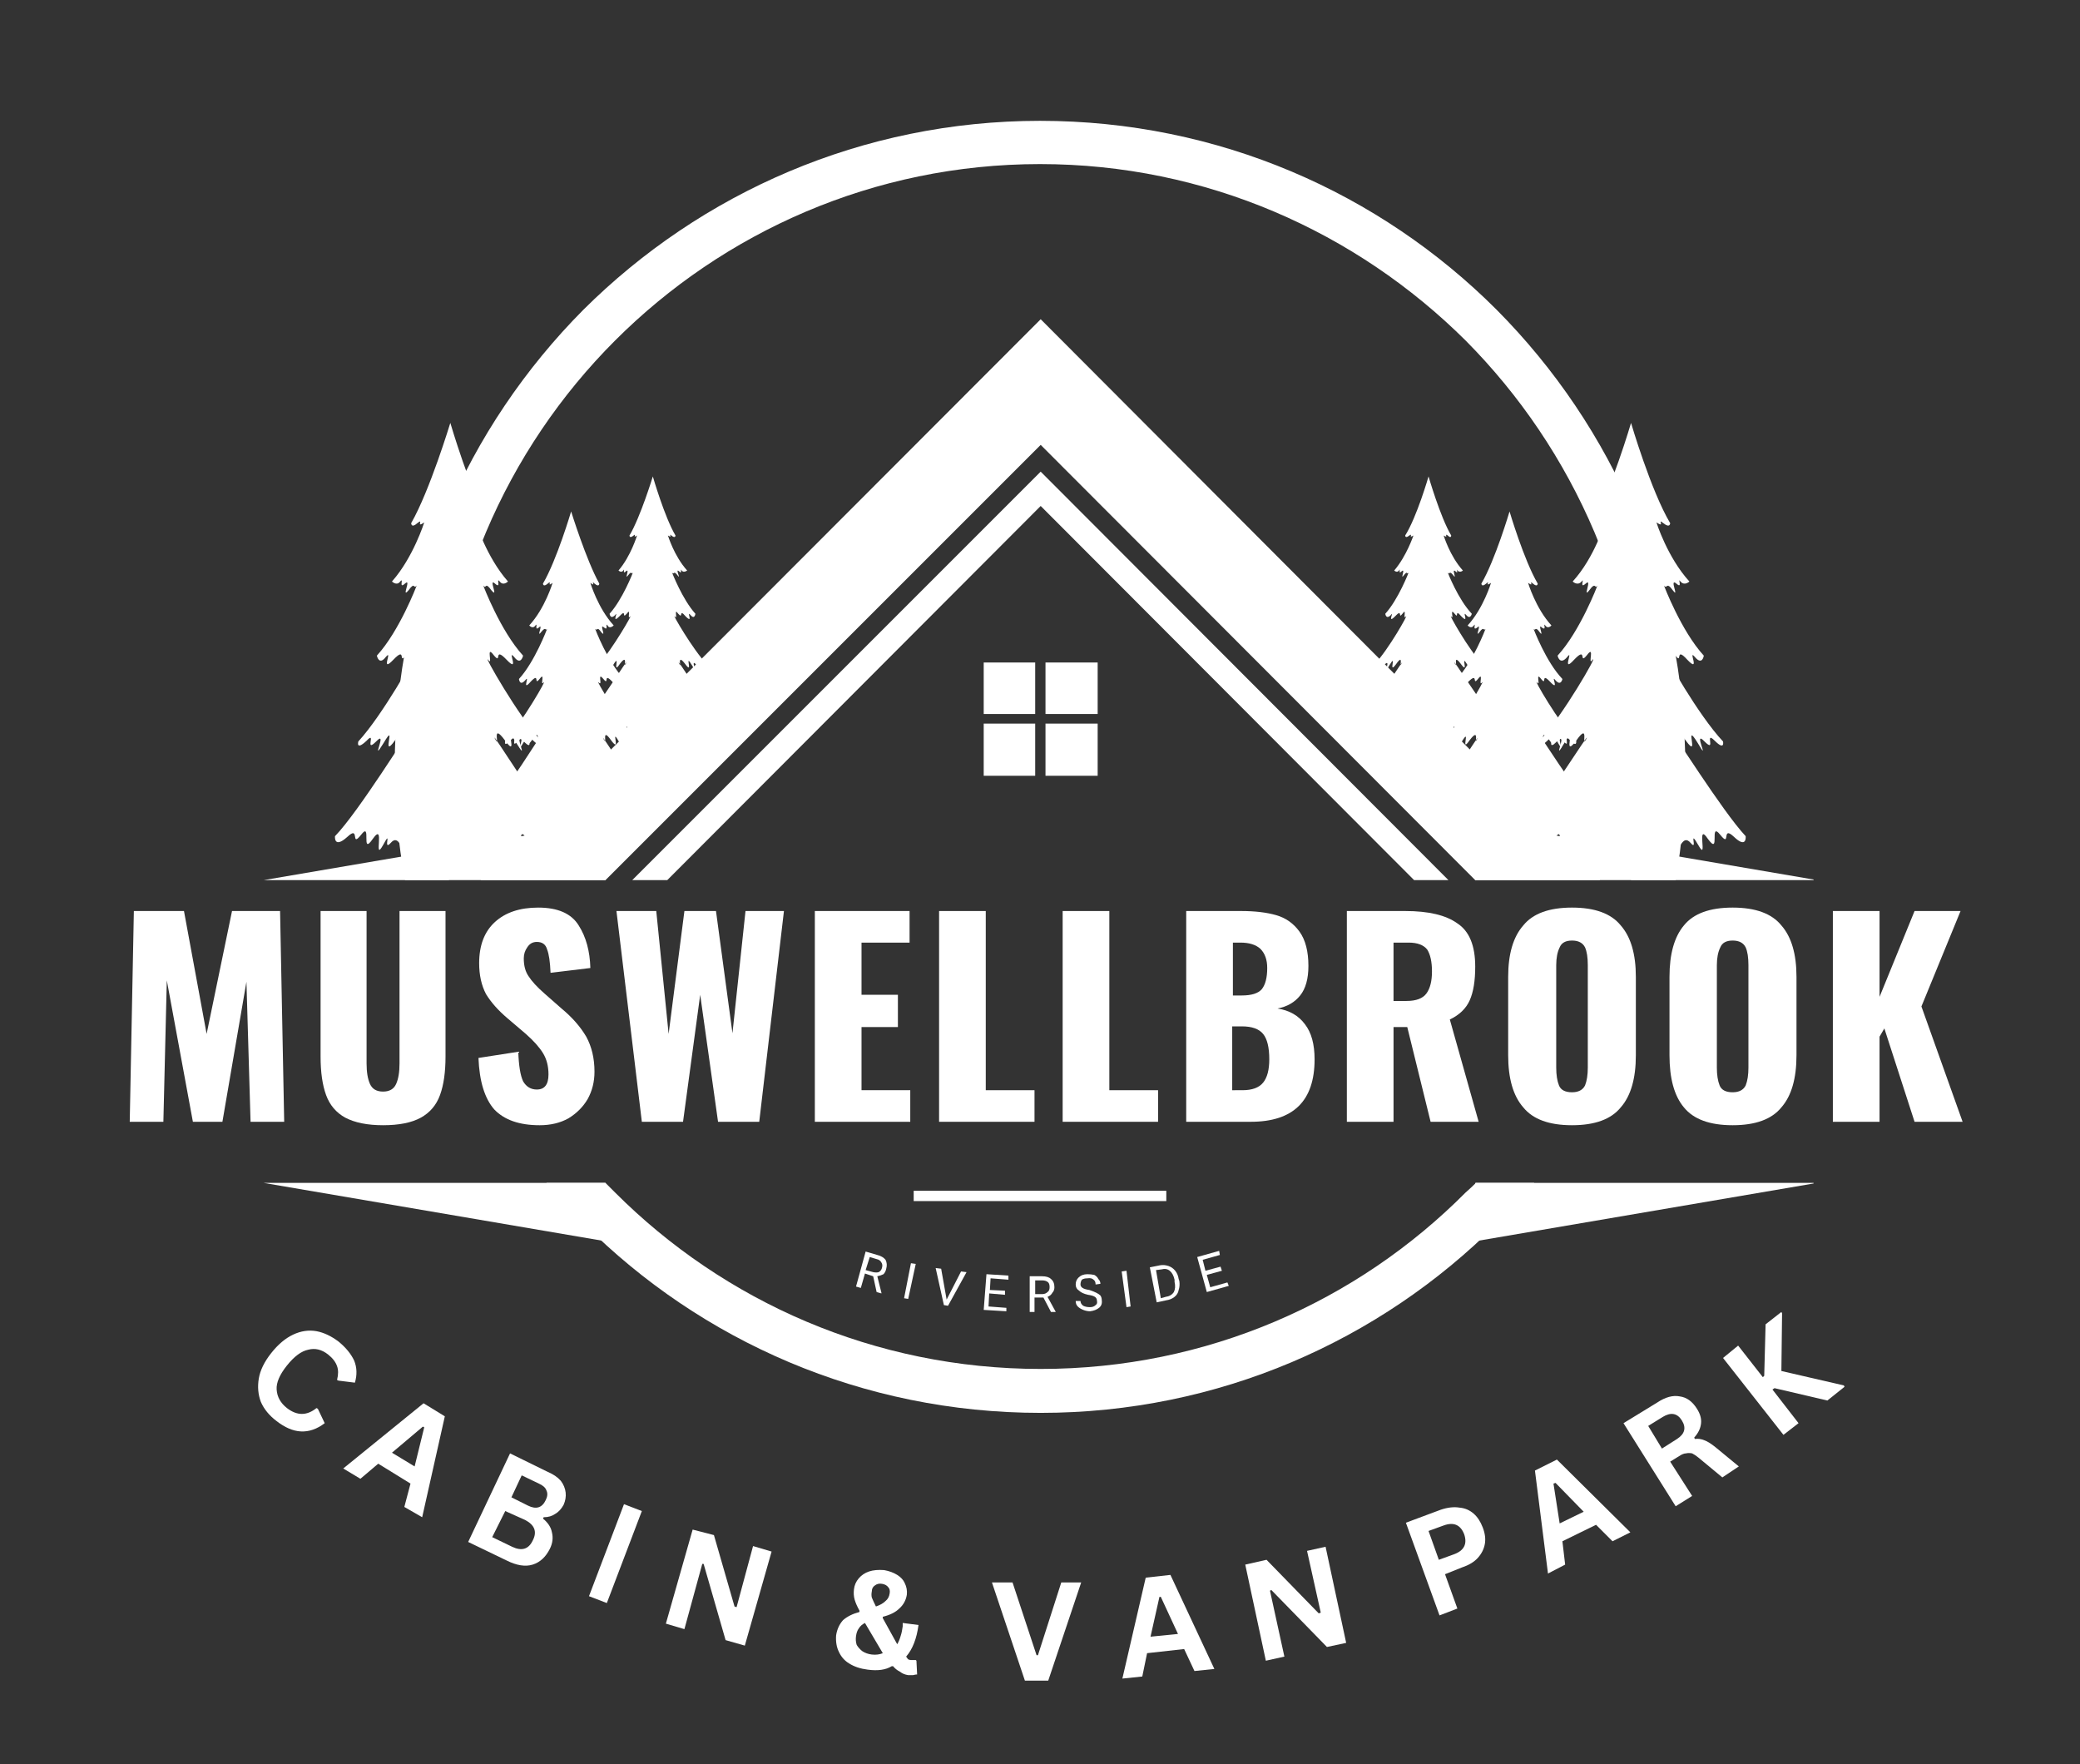 <svg xmlns="http://www.w3.org/2000/svg" viewBox="0 0 303 257" width="303" height="257"><rect x="0" y="0" width="303" height="257" fill="#333333" stroke="none"/><title>Muswellbrook-Riverside-Logo-White-svg</title><defs><clipPath clipPathUnits="userSpaceOnUse" id="cp1"><path d="m57 17.56h189v188.25h-189z"></path></clipPath><clipPath clipPathUnits="userSpaceOnUse" id="cp2"><path d="m214 119h50.19v10h-50.19z"></path></clipPath><clipPath clipPathUnits="userSpaceOnUse" id="cp3"><path d="m38.44 119h50.56v10h-50.56z"></path></clipPath><clipPath clipPathUnits="userSpaceOnUse" id="cp4"><path d="m214 172h50.19v9h-50.19z"></path></clipPath><clipPath clipPathUnits="userSpaceOnUse" id="cp5"><path d="m38.44 172h50.56v9h-50.56z"></path></clipPath></defs><style>		.s0 { fill: #ffffff } 		.s1 { fill: none;stroke: #ffffff;stroke-width: 1.5 } 	</style><g id="Clip-Path" clip-path="url(#cp1)"><g id="Layer"><path id="Layer" class="s0" d="m223.5 172.3q-2.6 3.1-5.5 6c-17 17-40.5 27.5-66.4 27.5-26 0-49.5-10.5-66.5-27.5q-2.9-2.9-5.5-6h8.6q0.7 0.7 1.4 1.4c15.9 15.9 37.8 25.7 62 25.7 24.2 0 46.1-9.8 61.9-25.7q0.8-0.7 1.5-1.4zm-72-154.7c26 0 49.5 10.5 66.5 27.5 17 17.1 27.5 40.6 27.5 66.6q0 8.5-1.4 16.5h-6.5c1-5.3 1.6-10.9 1.6-16.5 0-24.2-9.9-46.2-25.7-62.1-15.9-15.8-37.8-25.7-62-25.7-24.2 0-46.1 9.9-61.9 25.7-15.9 15.9-25.7 37.9-25.7 62.1 0 5.6 0.5 11.2 1.5 16.5h-6.4q-1.5-8-1.5-16.5c0-26 10.5-49.5 27.5-66.6 17.1-17 40.6-27.5 66.5-27.5z"></path></g></g><path id="Layer" fill-rule="evenodd" class="s0" d="m151.6 46.5l81.5 81.7h-18.2l-63.3-63.4-63.4 63.4h-18.2z"></path><path id="Layer" fill-rule="evenodd" class="s0" d="m151.6 68.7l59.4 59.5h-5l-54.4-54.5-54.4 54.5h-5.1z"></path><g id="Clip-Path" clip-path="url(#cp2)"><g id="Layer"><path id="Layer" fill-rule="evenodd" class="s0" d="m264.7 128.2h-49.8v-8.5z"></path></g></g><path id="Layer" fill-rule="evenodd" class="s0" d="m143.3 96.5h7.5v7.5h-7.5z"></path><path id="Layer" fill-rule="evenodd" class="s0" d="m152.3 96.5h7.6v7.5h-7.6z"></path><path id="Layer" fill-rule="evenodd" class="s0" d="m143.3 105.4h7.5v7.6h-7.5z"></path><path id="Layer" fill-rule="evenodd" class="s0" d="m152.3 105.4h7.6v7.6h-7.6z"></path><g id="Clip-Path" clip-path="url(#cp3)"><g id="Layer"><path id="Layer" fill-rule="evenodd" class="s0" d="m38.4 128.2h49.8v-8.5z"></path></g></g><path id="Layer" fill-rule="evenodd" class="s0" d="m65.6 61.6c0 0 2.9 9.9 5.6 14.6 0 0 0 0.8-0.9 0-1-0.8 0.3 0.8-1-0.1 0 0 1.6 5.1 4.7 8.6 0 0-0.7 0.7-1.2 0-0.6-0.7 0.3 1.2-0.7 0.3-1-0.9 0.6 2.3-0.5 1-1-1.4-0.7-0.1-1.2-0.7 0 0 2.5 6.6 5.8 10.2 0 0-0.3 1.5-1.3 0.2-1.1-1.3 0.9 2.5-1.1 0.4-2-2.1-0.6 0.9-1.9-0.7-1.2-1.6 0 1.8-0.8 0.7-0.8-1 4.3 8.1 7.8 11.9 0 0 0.4 1.4-1.2-0.1-1.5-1.6 0.4 1.9-1.4 0.1-1.8-1.9 1 3.6-1.1 0.2-2-3.4 0.5 2.6-1.6-0.3-2.2-3-0.6 1.4-1.5-0.3-0.9-1.8 6.7 10.6 10.2 14.2 0 0 0.2 1.9-1.7 0.1-2-1.8-0.5 1.7-2.1-0.3-1.6-2.1 0.1 3.2-1.7 0.6-1.9-2.7 0 3.6-1.4 0.9-1.5-2.6 0 1-1.2-0.3-1.2-1.4-1.5 1.2-2.1 0.5-0.7-0.7 0.2 2.6-0.9 1.2-1.2-1.4-1 0.4-1.5-0.3-0.6-0.7-2.2 0.6-2.2 0.6h-3.9c0 0-1.6-1.3-2.2-0.6-0.5 0.7-0.3-1.1-1.5 0.3-1.1 1.4-0.2-1.9-0.9-1.2-0.6 0.7-0.9-1.9-2.1-0.5-1.2 1.3 0.3-2.3-1.1 0.3-1.5 2.7 0.4-3.6-1.5-0.9-1.8 2.6-0.1-2.7-1.7-0.6-1.6 2-0.1-1.5-2 0.3-2 1.8-1.8-0.1-1.8-0.1 3.5-3.6 11.1-16 10.2-14.2-0.9 1.7 0.7-2.7-1.5 0.3-2.1 2.9 0.4-3.1-1.6 0.3-2.1 3.4 0.7-2.1-1.1-0.2-1.8 1.8 0.1-1.7-1.4-0.1-1.6 1.5-1.2 0.1-1.2 0.1 3.5-3.8 8.6-12.9 7.8-11.9-0.8 1.1 0.4-2.3-0.8-0.7-1.3 1.6 0.1-1.4-1.9 0.7-2 2.1 0-1.7-1.1-0.4-1 1.3-1.3-0.2-1.3-0.2 3.3-3.6 5.8-10.2 5.8-10.2-0.5 0.6-0.2-0.7-1.2 0.7-1.1 1.3 0.5-1.9-0.5-1-1 0.9-0.1-1-0.7-0.3-0.5 0.7-1.2 0-1.2 0 3.1-3.5 4.7-8.6 4.7-8.6-1.3 0.9 0-0.7-1 0.1-0.9 0.8-0.9 0-0.9 0 2.7-4.7 5.7-14.6 5.7-14.6z"></path><path id="Layer" fill-rule="evenodd" class="s0" d="m83.2 74.5c0 0 2.2 7.1 4.1 10.5 0 0 0 0.6-0.7 0-0.6-0.6 0.3 0.6-0.6-0.1 0 0 1.1 3.7 3.4 6.2 0 0-0.6 0.6-0.9 0-0.4-0.5 0.2 0.9-0.5 0.3-0.8-0.7 0.4 1.6-0.4 0.7-0.7-1-0.5-0.1-0.9-0.5 0 0 1.8 4.8 4.2 7.3 0 0-0.2 1.1-0.9 0.2-0.8-1 0.6 1.8-0.8 0.2-1.4-1.5-0.4 0.7-1.3-0.4-1-1.2 0 1.2-0.7 0.5-0.6-0.7 3.2 5.8 5.7 8.5 0 0 0.3 1.1-0.9-0.1-1.1-1.1 0.3 1.5-1 0.1-1.3-1.3 0.7 2.7-0.8 0.2-1.4-2.5 0.4 1.9-1.2-0.3-1.5-2.1-0.4 1.1-1.1-0.2-0.6-1.2 4.9 7.7 7.4 10.3 0 0 0.1 1.3-1.2 0-1.4-1.2-0.3 1.3-1.5-0.2-1.2-1.4 0.1 2.4-1.3 0.5-1.3-1.9 0.1 2.6-1 0.7-1.1-1.9 0.1 0.7-0.8-0.3-0.9-1-1.1 0.9-1.6 0.4-0.4-0.5 0.2 1.9-0.6 0.8-0.8-1-0.7 0.3-1.1-0.2-0.4-0.5-1.6 0.5-1.6 0.5h-2.7c0 0-1.2-1-1.6-0.5-0.4 0.5-0.3-0.8-1.1 0.2-0.8 1.1-0.2-1.3-0.7-0.8-0.4 0.5-0.6-1.4-1.5-0.4-0.9 1 0.2-1.6-0.8 0.3-1.1 1.9 0.3-2.6-1.1-0.7-1.3 1.9 0-1.9-1.2-0.5-1.2 1.5-0.1-1-1.5 0.2-1.4 1.3-1.2 0-1.2 0 2.5-2.6 8-11.5 7.3-10.3-0.6 1.3 0.5-1.9-1 0.2-1.6 2.2 0.2-2.2-1.2 0.3-1.5 2.5 0.5-1.5-0.8-0.2-1.3 1.4 0.1-1.2-1.1-0.1-1.1 1.2-0.8 0.1-0.8 0.1 2.5-2.7 6.2-9.2 5.6-8.5-0.6 0.7 0.3-1.7-0.6-0.5-0.9 1.1 0.1-1.1-1.3 0.4-1.4 1.6 0-1.2-0.8-0.2-0.8 0.9-0.9-0.2-0.9-0.2 2.3-2.5 4.1-7.3 4.1-7.3-0.3 0.4-0.1-0.5-0.9 0.5-0.7 0.9 0.4-1.4-0.3-0.7-0.7 0.6-0.1-0.8-0.5-0.3-0.4 0.6-0.9 0-0.9 0 2.3-2.5 3.4-6.2 3.4-6.2-0.9 0.7 0-0.5-0.7 0.1-0.7 0.6-0.7 0-0.7 0 2-3.4 4.1-10.5 4.1-10.5z"></path><path id="Layer" fill-rule="evenodd" class="s0" d="m95.1 69.4c0 0 1.7 5.9 3.3 8.6 0 0 0 0.5-0.6 0-0.5-0.4 0.3 0.5-0.5 0 0 0 0.9 3 2.8 5.1 0 0-0.5 0.4-0.8 0-0.3-0.5 0.2 0.7-0.4 0.1-0.6-0.5 0.4 1.4-0.2 0.6-0.6-0.8-0.5 0-0.8-0.4 0 0 1.5 3.9 3.4 6 0 0-0.1 0.9-0.7 0.2-0.7-0.8 0.5 1.4-0.7 0.2-1.1-1.3-0.3 0.5-1.1-0.4-0.7-1 0 1-0.5 0.4-0.5-0.6 2.6 4.8 4.7 7 0 0 0.2 0.9-0.7-0.1-1-0.9 0.2 1.2-0.9 0.1-1-1.1 0.6 2.2-0.6 0.1-1.2-2 0.3 1.6-1-0.2-1.3-1.7-0.4 0.9-0.9-0.1-0.5-1.1 4 6.2 6 8.4 0 0 0.1 1.1-1 0-1.1-1.1-0.2 1-1.2-0.2-0.9-1.2 0.1 1.9-1 0.4-1.1-1.6 0 2.1-0.9 0.5-0.8-1.5 0.1 0.6-0.6-0.2-0.7-0.8-0.9 0.7-1.3 0.4-0.4-0.4 0.1 1.5-0.5 0.7-0.7-0.9-0.6 0.2-0.9-0.2-0.3-0.4-1.3 0.3-1.3 0.3h-2.3c0 0-1-0.7-1.3-0.3-0.3 0.4-0.2-0.7-0.9 0.2-0.6 0.8-0.1-1.1-0.5-0.7-0.4 0.3-0.6-1.2-1.3-0.4-0.7 0.8 0.3-1.3-0.6 0.2-0.9 1.6 0.2-2.1-0.9-0.5-1.1 1.5 0-1.6-1-0.4-0.9 1.2-0.1-0.9-1.2 0.2-1.1 1.1-1 0-1 0 2-2.2 6.5-9.5 6-8.4-0.5 1 0.4-1.6-0.9 0.1-1.2 1.8 0.2-1.8-1 0.2-1.2 2.1 0.5-1.2-0.6-0.1-1 1.1 0.1-1-0.8-0.1-1 1-0.7 0.1-0.7 0.1 2-2.2 5.1-7.6 4.6-7-0.5 0.6 0.2-1.4-0.5-0.4-0.8 0.9 0.1-0.9-1.1 0.4-1.2 1.2 0-1-0.6-0.2-0.7 0.7-0.8-0.2-0.8-0.2 1.9-2.1 3.4-6 3.4-6-0.3 0.4-0.1-0.4-0.7 0.4-0.6 0.8 0.3-1.1-0.3-0.6-0.6 0.6-0.1-0.6-0.4-0.1-0.3 0.4-0.7 0-0.7 0 1.8-2.1 2.7-5.1 2.7-5.1-0.7 0.5 0-0.4-0.5 0-0.6 0.5-0.6 0-0.6 0 1.6-2.7 3.4-8.6 3.4-8.6z"></path><path id="Layer" fill-rule="evenodd" class="s0" d="m237.6 61.6c0 0-2.9 9.9-5.7 14.6 0 0 0 0.8 1 0 0.9-0.8-0.4 0.8 0.9-0.1 0 0-1.5 5.1-4.7 8.6 0 0 0.7 0.7 1.3 0 0.5-0.7-0.4 1.2 0.6 0.3 1-0.9-0.5 2.3 0.5 1 1-1.4 0.8-0.1 1.2-0.7 0 0-2.5 6.6-5.8 10.2 0 0 0.3 1.5 1.4 0.2 1-1.3-0.9 2.5 1 0.4 2-2.1 0.6 0.9 1.9-0.7 1.2-1.6 0 1.8 0.8 0.7 0.9-1-4.3 8.1-7.8 11.9 0 0-0.4 1.4 1.2-0.1 1.5-1.6-0.4 1.9 1.4 0.1 1.8-1.9-0.9 3.6 1.1 0.2 2-3.4-0.5 2.6 1.7-0.3 2.1-3 0.6 1.4 1.5-0.3 0.9-1.8-6.8 10.6-10.2 14.2 0 0-0.2 1.9 1.7 0.1 1.9-1.8 0.4 1.7 2-0.3 1.6-2.1-0.1 3.2 1.8 0.6 1.8-2.7-0.1 3.6 1.4 0.9 1.5-2.6-0.1 1 1.1-0.3 1.2-1.4 1.5 1.2 2.2 0.5 0.6-0.7-0.3 2.6 0.9 1.2 1.1-1.4 0.9 0.4 1.5-0.3 0.5-0.7 2.2 0.6 2.2 0.6h3.8c0 0 1.7-1.3 2.2-0.6 0.5 0.7 0.4-1.1 1.5 0.3 1.1 1.4 0.2-1.9 0.9-1.2 0.7 0.7 1-1.9 2.2-0.5 1.1 1.3-0.4-2.3 1.1 0.3 1.5 2.7-0.4-3.6 1.4-0.9 1.9 2.6 0.1-2.7 1.8-0.6 1.6 2 0.1-1.5 2 0.3 1.9 1.8 1.7-0.1 1.7-0.1-3.4-3.6-11.1-16-10.2-14.2 0.9 1.7-0.7-2.7 1.5 0.3 2.1 2.9-0.4-3.1 1.7 0.3 2 3.4-0.8-2.1 1-0.2 1.8 1.8-0.1-1.7 1.5-0.1 1.5 1.5 1.2 0.1 1.2 0.1-3.6-3.8-8.7-12.9-7.9-11.9 0.9 1.1-0.4-2.3 0.9-0.7 1.2 1.6-0.1-1.4 1.8 0.7 2 2.1 0-1.7 1.1-0.4 1.1 1.3 1.3-0.2 1.3-0.2-3.3-3.6-5.8-10.2-5.8-10.2 0.5 0.6 0.3-0.7 1.3 0.7 1 1.3-0.6-1.9 0.5-1 1 0.9 0.1-1 0.6-0.3 0.6 0.7 1.3 0 1.3 0-3.2-3.5-4.8-8.6-4.8-8.6 1.4 0.9 0-0.7 1 0.1 1 0.8 1 0 1 0-2.8-4.7-5.7-14.6-5.7-14.6z"></path><path id="Layer" fill-rule="evenodd" class="s0" d="m219.9 74.5c0 0-2.1 7.1-4.1 10.5 0 0 0 0.6 0.7 0 0.7-0.6-0.3 0.6 0.7-0.1 0 0-1.1 3.7-3.4 6.2 0 0 0.5 0.6 0.9 0 0.4-0.5-0.3 0.9 0.5 0.3 0.7-0.7-0.4 1.6 0.3 0.7 0.7-1 0.6-0.1 0.9-0.5 0 0-1.8 4.8-4.2 7.3 0 0 0.2 1.1 1 0.2 0.7-1-0.7 1.8 0.7 0.2 1.5-1.5 0.5 0.7 1.4-0.4 0.9-1.2 0 1.2 0.6 0.5 0.6-0.7-3.1 5.8-5.7 8.5 0 0-0.2 1.1 0.9-0.1 1.1-1.1-0.3 1.5 1 0.1 1.3-1.3-0.7 2.7 0.8 0.2 1.5-2.5-0.3 1.9 1.2-0.3 1.6-2.1 0.5 1.1 1.1-0.2 0.6-1.2-4.9 7.7-7.4 10.3 0 0-0.1 1.3 1.3 0 1.4-1.2 0.3 1.3 1.4-0.2 1.2-1.4 0 2.4 1.3 0.5 1.3-1.9-0.1 2.6 1 0.7 1.1-1.9 0 0.7 0.8-0.3 0.9-1 1.1 0.9 1.6 0.4 0.5-0.5-0.2 1.9 0.6 0.8 0.9-1 0.7 0.3 1.1-0.2 0.4-0.5 1.6 0.5 1.6 0.5h2.8c0 0 1.2-1 1.6-0.5 0.4 0.5 0.2-0.8 1 0.2 0.9 1.1 0.2-1.3 0.7-0.8 0.5 0.5 0.7-1.4 1.5-0.4 0.9 1-0.2-1.6 0.9 0.3 1 1.9-0.3-2.6 1-0.7 1.3 1.9 0.1-1.9 1.2-0.5 1.2 1.5 0.1-1 1.5 0.2 1.4 1.3 1.3 0 1.3 0-2.5-2.6-8.1-11.5-7.4-10.3 0.6 1.3-0.5-1.9 1.1 0.2 1.5 2.2-0.3-2.2 1.2 0.3 1.4 2.5-0.5-1.5 0.8-0.2 1.2 1.4-0.1-1.2 1-0.1 1.1 1.2 0.9 0.1 0.9 0.1-2.6-2.7-6.3-9.2-5.7-8.5 0.6 0.7-0.3-1.7 0.6-0.5 0.9 1.1-0.1-1.1 1.3 0.4 1.5 1.6 0-1.2 0.8-0.2 0.8 0.9 1-0.2 1-0.2-2.4-2.5-4.2-7.3-4.2-7.3 0.3 0.4 0.2-0.5 0.9 0.5 0.7 0.9-0.4-1.4 0.3-0.7 0.8 0.6 0.1-0.8 0.5-0.3 0.4 0.6 0.9 0 0.9 0-2.3-2.5-3.4-6.2-3.4-6.2 1 0.7 0-0.5 0.7 0.1 0.7 0.6 0.7 0 0.7 0-2-3.4-4.1-10.5-4.1-10.5z"></path><path id="Layer" fill-rule="evenodd" class="s0" d="m208.1 69.4c0 0-1.7 5.9-3.4 8.6 0 0 0 0.5 0.6 0 0.6-0.4-0.2 0.5 0.6 0 0 0-1 3-2.8 5.1 0 0 0.4 0.4 0.7 0 0.3-0.5-0.2 0.7 0.4 0.1 0.6-0.5-0.3 1.4 0.3 0.6 0.6-0.8 0.4 0 0.7-0.4 0 0-1.5 3.9-3.4 6 0 0 0.1 0.9 0.8 0.2 0.6-0.8-0.6 1.4 0.6 0.2 1.2-1.3 0.4 0.5 1.1-0.4 0.7-1 0 1 0.5 0.4 0.5-0.6-2.5 4.8-4.6 7 0 0-0.2 0.9 0.7-0.1 0.9-0.9-0.2 1.2 0.8 0.1 1.1-1.1-0.5 2.2 0.7 0.1 1.2-2-0.3 1.6 1-0.2 1.2-1.7 0.3 0.9 0.8-0.1 0.6-1.1-4 6.2-6 8.4 0 0-0.1 1.1 1 0 1.2-1.1 0.3 1 1.2-0.2 1-1.2 0 1.9 1 0.4 1.1-1.6 0 2.1 0.9 0.5 0.9-1.5 0 0.6 0.7-0.2 0.7-0.8 0.8 0.7 1.2 0.4 0.4-0.4-0.1 1.5 0.6 0.7 0.6-0.9 0.5 0.2 0.8-0.2 0.4-0.4 1.3 0.3 1.3 0.3h2.3c0 0 1-0.7 1.3-0.3 0.3 0.4 0.2-0.7 0.9 0.2 0.7 0.8 0.1-1.1 0.5-0.7 0.4 0.3 0.6-1.2 1.3-0.4 0.7 0.8-0.2-1.3 0.7 0.2 0.8 1.6-0.3-2.1 0.8-0.5 1.1 1.5 0.1-1.6 1-0.4 1 1.2 0.1-0.9 1.2 0.2 1.2 1.1 1.1 0 1.1 0-2.1-2.2-6.6-9.5-6.1-8.4 0.6 1-0.4-1.6 0.9 0.1 1.3 1.8-0.2-1.8 1 0.2 1.2 2.1-0.4-1.2 0.6-0.1 1.1 1.1 0-1 0.9-0.1 0.9 1 0.7 0.1 0.7 0.1-2.1-2.2-5.1-7.6-4.6-7 0.5 0.6-0.3-1.4 0.5-0.4 0.7 0.9-0.1-0.9 1 0.4 1.2 1.2 0-1 0.7-0.2 0.6 0.7 0.8-0.2 0.8-0.2-2-2.1-3.5-6-3.5-6 0.3 0.4 0.2-0.4 0.8 0.4 0.6 0.8-0.3-1.1 0.3-0.6 0.6 0.6 0-0.6 0.3-0.1 0.4 0.4 0.8 0 0.8 0-1.9-2.1-2.8-5.1-2.8-5.1 0.8 0.5 0-0.4 0.6 0 0.5 0.5 0.5 0 0.5 0-1.6-2.7-3.3-8.6-3.3-8.6z"></path><g id="Clip-Path" clip-path="url(#cp4)"><g id="Layer"><path id="Layer" fill-rule="evenodd" class="s0" d="m264.7 172.3h-49.8v8.5z"></path></g></g><g id="Clip-Path" clip-path="url(#cp5)"><g id="Layer"><path id="Layer" fill-rule="evenodd" class="s0" d="m38.4 172.3h49.8v8.5z"></path></g></g><g id="Layer"><g id="Layer"><g id="Layer"><path id="Layer" class="s0" d="m19.5 132.7h7.3l3.3 17.9 3.7-17.9h7l0.6 30.7h-4.9l-0.6-20.4-3.5 20.4h-4.3l-3.8-20.6-0.5 20.6h-4.9z"></path></g></g></g><g id="Layer"><g id="Layer"><g id="Layer"><path id="Layer" class="s0" d="m55.8 163.9q-3.4 0-5.5-1.1-2-1.1-2.8-3.3-0.8-2.2-0.8-5.6v-21.2h6.7v22.2q0 1.9 0.5 3 0.5 1.1 1.9 1.1 1.4 0 1.9-1.1 0.5-1.1 0.5-3v-22.2h6.7v21.2q0 3.4-0.8 5.6-0.8 2.2-2.8 3.3-2 1.1-5.5 1.1z"></path></g></g></g><g id="Layer"><g id="Layer"><g id="Layer"><path id="Layer" class="s0" d="m78.6 163.9q-4.4 0-6.6-2.3-2.1-2.4-2.3-7.5l5.8-0.9q0.1 3 0.7 4.3 0.7 1.2 2 1.2 1.7 0 1.7-2.2 0-1.8-0.8-3.1-0.8-1.3-2.5-2.8l-2.7-2.3q-2-1.7-3.1-3.5-1-1.9-1-4.5 0-3.9 2.3-6 2.3-2.1 6.3-2.1 4.3 0 5.9 2.6 1.6 2.5 1.7 6.2l-5.8 0.7q-0.1-2.4-0.5-3.4-0.3-1.1-1.5-1.1-0.9 0-1.4 0.8-0.5 0.7-0.5 1.6 0 1.6 0.7 2.6 0.7 1.1 2.3 2.5l2.5 2.2q2.3 1.9 3.6 4.1 1.2 2.2 1.2 5.1 0 2.2-1 4-1 1.7-2.8 2.8-1.8 1-4.2 1z"></path></g></g></g><g id="Layer"><g id="Layer"><g id="Layer"><path id="Layer" class="s0" d="m89.8 132.7h5.8l1.8 17.9 2.3-17.9h4.6l2.4 17.8 1.9-17.8h5.6l-3.6 30.7h-6l-2.6-18.5-2.5 18.5h-6z"></path></g></g></g><g id="Layer"><g id="Layer"><g id="Layer"><path id="Layer" class="s0" d="m118.7 132.7h13.8v4.6h-7v7.6h5.3v4.7h-5.3v9.2h7.1v4.6h-13.9z"></path></g></g></g><g id="Layer"><g id="Layer"><g id="Layer"><path id="Layer" class="s0" d="m136.8 132.7h6.8v26.1h7.1v4.6h-13.9z"></path></g></g></g><g id="Layer"><g id="Layer"><g id="Layer"><path id="Layer" class="s0" d="m154.8 132.7h6.8v26.1h7.1v4.6h-13.9z"></path></g></g></g><g id="Layer"><g id="Layer"><g id="Layer"><path id="Layer" fill-rule="evenodd" class="s0" d="m172.8 132.7h8q3 0 5.1 0.6 2.1 0.6 3.4 2.4 1.3 1.8 1.3 5 0 2.8-1.2 4.3-1.2 1.5-3.3 1.9 2.6 0.4 4 2.3 1.4 1.8 1.4 5.1 0 9.1-9.3 9.1h-9.4zm8.1 12.3q2.1 0 2.9-0.9 0.8-1 0.8-3.1 0-1.8-1-2.8-1-0.9-2.9-0.9h-1.1v7.7zm0.1 13.8q2.1 0 3-1.1 0.9-1.1 0.9-3.4 0-2.6-0.9-3.7-0.9-1.1-3.1-1.1h-1.4v9.3z"></path></g></g></g><g id="Layer"><g id="Layer"><g id="Layer"><path id="Layer" fill-rule="evenodd" class="s0" d="m196.2 132.7h8.5q5.1 0 7.6 1.8 2.6 1.7 2.6 6.3 0 3.1-0.8 4.9-0.8 1.8-2.9 2.8l4.2 14.9h-7l-3.4-13.8h-2v13.8h-6.8zm8.7 13.1q2.1 0 2.9-1.1 0.8-1.1 0.8-3.2 0-2.1-0.7-3.2-0.8-1-2.7-1h-2.2v8.5z"></path></g></g></g><g id="Layer"><g id="Layer"><g id="Layer"><path id="Layer" fill-rule="evenodd" class="s0" d="m229 163.9q-5 0-7.1-2.6-2.2-2.5-2.2-7.6v-11.4q0-5 2.2-7.5 2.1-2.6 7.1-2.6 5 0 7.1 2.6 2.2 2.5 2.2 7.5v11.4q0 5.1-2.2 7.6-2.1 2.6-7.1 2.6zm0-4.8q1.4 0 1.9-1 0.4-1 0.4-2.6v-14.9q0-1.7-0.4-2.6-0.5-1-1.9-1-1.4 0-1.8 1-0.5 1-0.5 2.6v14.9q0 1.6 0.4 2.6 0.4 1 1.9 1z"></path></g></g></g><g id="Layer"><g id="Layer"><g id="Layer"><path id="Layer" fill-rule="evenodd" class="s0" d="m252.4 163.9q-5 0-7.1-2.6-2.1-2.5-2.1-7.6v-11.4q0-5 2.1-7.5 2.1-2.6 7.1-2.6 5 0 7.1 2.6 2.2 2.5 2.2 7.5v11.4q0 5.1-2.2 7.6-2.1 2.6-7.1 2.6zm0-4.8q1.4 0 1.9-1 0.4-1 0.4-2.6v-14.9q0-1.7-0.4-2.6-0.5-1-1.9-1-1.4 0-1.8 1-0.5 1-0.5 2.6v14.9q0 1.6 0.4 2.6 0.4 1 1.9 1z"></path></g></g></g><g id="Layer"><g id="Layer"><g id="Layer"><path id="Layer" class="s0" d="m267 132.7h6.8v12.5l5.1-12.5h6.7l-5.7 13.9 6 16.8h-7l-4.4-13.6-0.7 1.2v12.4h-6.8z"></path></g></g></g><g id="Layer"><g id="Layer"><g id="Layer"><path id="Layer" fill-rule="evenodd" class="s0" d="m127.2 185.9l-1.2-0.4-0.6 2.1-0.7-0.2 1.4-5.1 1.7 0.5q0.8 0.2 1.2 0.7 0.3 0.6 0.1 1.3-0.1 0.5-0.4 0.8-0.4 0.2-0.9 0.3l0.6 2.4v0.1l-0.7-0.2zm-1.1-0.9l1.1 0.3q0.5 0.1 0.8 0 0.4-0.2 0.5-0.7 0.1-0.4-0.1-0.7-0.2-0.4-0.7-0.5l-1-0.3z"></path></g></g></g><g id="Layer"><g id="Layer"><g id="Layer"><path id="Layer" class="s0" d="m132.3 189.2l-0.6-0.1 1-5.1 0.7 0.1z"></path></g></g></g><g id="Layer"><g id="Layer"><g id="Layer"><path id="Layer" class="s0" d="m137.9 189.3l2.1-4.1 0.8 0.1-2.7 4.9-0.6-0.1-1.2-5.4 0.8 0.1z"></path></g></g></g><g id="Layer"><g id="Layer"><g id="Layer"><path id="Layer" class="s0" d="m146.4 188.6l-2.3-0.2-0.1 1.9 2.6 0.2v0.5l-3.3-0.2 0.4-5.2 3.2 0.2v0.6l-2.6-0.2-0.1 1.7 2.2 0.1z"></path></g></g></g><g id="Layer"><g id="Layer"><g id="Layer"><path id="Layer" fill-rule="evenodd" class="s0" d="m152 189h-1.3v2.1h-0.7v-5.2h1.8q0.9 0 1.3 0.4 0.5 0.4 0.5 1.2 0 0.5-0.3 0.8-0.2 0.4-0.7 0.6l1.2 2.2h-0.7zm-1.2-0.5h1q0.5 0 0.8-0.3 0.3-0.2 0.3-0.7 0-0.5-0.2-0.7-0.3-0.3-0.9-0.3h-1z"></path></g></g></g><g id="Layer"><g id="Layer"><g id="Layer"><path id="Layer" class="s0" d="m158.5 188.6q-0.9-0.2-1.3-0.6-0.5-0.3-0.5-0.9 0-0.6 0.4-1 0.5-0.5 1.3-0.5 0.5 0 1 0.1 0.4 0.2 0.6 0.6 0.3 0.3 0.3 0.7l-0.7 0.1q0-0.5-0.3-0.7-0.3-0.3-0.9-0.2-0.5 0-0.8 0.2-0.2 0.3-0.2 0.7 0 0.3 0.3 0.5 0.3 0.2 1 0.3 0.6 0.2 1 0.4 0.4 0.2 0.6 0.4 0.2 0.3 0.2 0.7 0.1 0.7-0.4 1.1-0.5 0.4-1.3 0.5-0.5 0-1-0.2-0.5-0.2-0.8-0.5-0.3-0.3-0.3-0.8h0.7q0 0.4 0.4 0.7 0.4 0.2 1 0.2 0.5 0 0.8-0.3 0.3-0.2 0.2-0.6 0-0.4-0.3-0.6-0.3-0.2-1-0.3z"></path></g></g></g><g id="Layer"><g id="Layer"><g id="Layer"><path id="Layer" class="s0" d="m164.7 190.3l-0.6 0.1-0.7-5.2 0.7-0.1z"></path></g></g></g><g id="Layer"><g id="Layer"><g id="Layer"><path id="Layer" fill-rule="evenodd" class="s0" d="m168.5 189.7l-1-5.1 1.5-0.3q0.6-0.1 1.2 0.1 0.6 0.2 1 0.7 0.4 0.5 0.5 1.2l0.1 0.3q0.1 0.7-0.1 1.3-0.1 0.6-0.6 1-0.5 0.4-1.2 0.5zm-0.1-4.7l0.7 4.1 0.7-0.2q0.8-0.1 1.2-0.7 0.3-0.6 0.1-1.5v-0.3q-0.2-0.9-0.7-1.3-0.5-0.4-1.2-0.2z"></path></g></g></g><g id="Layer"><g id="Layer"><g id="Layer"><path id="Layer" class="s0" d="m178 185.1l-2.2 0.6 0.5 1.8 2.5-0.7 0.2 0.5-3.2 0.9-1.4-5.1 3.2-0.9 0.1 0.6-2.5 0.7 0.4 1.6 2.2-0.6z"></path></g></g></g><path id="Layer" fill-rule="evenodd" class="s1" d="m133.1 174.2h36.8"></path><g id="Layer"><g id="Layer"><g id="Layer"><path id="Layer" class="s0" d="m40.3 207q-1.6-1.2-2.3-2.8-0.6-1.6-0.3-3.4 0.3-1.8 1.8-3.7 1.5-1.9 3.2-2.7 1.7-0.8 3.4-0.5 1.6 0.3 3.2 1.5 1.6 1.3 2.3 2.8 0.6 1.5 0.1 3.2l-2.4-0.3-0.2-0.1q0.3-1.2 0-2-0.3-0.9-1.3-1.7-1.4-1.1-2.9-0.7-1.5 0.3-3.1 2.3-1.6 2-1.5 3.5 0.1 1.6 1.5 2.7 2.2 1.7 4.3 0l0.2 0.1 1 2.1q-1.7 1.3-3.5 1.2-1.7-0.1-3.5-1.5z"></path></g></g></g><g id="Layer"><g id="Layer"><g id="Layer">			</g></g></g><g id="Layer"><g id="Layer"><g id="Layer"><path id="Layer" fill-rule="evenodd" class="s0" d="m61.5 221l-2.6-1.5 0.9-3.4-4.7-2.9-2.6 2.2-2.5-1.5 11.7-9.5 3.1 1.9zm0.1-13.2l-4.5 3.8 3.3 2 1.4-5.7z"></path></g></g></g><g id="Layer"><g id="Layer"><g id="Layer">			</g></g></g><g id="Layer"><g id="Layer"><g id="Layer"><path id="Layer" fill-rule="evenodd" class="s0" d="m68.2 224.6l6.1-12.9 5.5 2.7q1.2 0.5 1.9 1.3 0.6 0.8 0.7 1.7 0.1 0.9-0.3 1.8-0.5 0.9-1.2 1.3-0.7 0.5-1.7 0.5l-0.1 0.2q1.1 0.9 1.3 2 0.3 1.2-0.3 2.4-0.9 1.8-2.5 2.3-1.6 0.5-3.8-0.6zm8.7-5.3q1.8 0.9 2.6-0.8 0.4-0.8 0.1-1.4-0.2-0.6-1.1-1l-2.5-1.2-1.5 3.2zm-2.3 6q2.1 1 3-0.9 1-1.9-1.1-3l-2.9-1.3-1.9 3.8z"></path></g></g></g><g id="Layer"><g id="Layer"><g id="Layer">			</g></g></g><g id="Layer"><g id="Layer"><g id="Layer"><path id="Layer" class="s0" d="m88.4 233.5l-2.6-1 5.1-13.4 2.6 1z"></path></g></g></g><g id="Layer"><g id="Layer"><g id="Layer">			</g></g></g><g id="Layer"><g id="Layer"><g id="Layer"><path id="Layer" class="s0" d="m99.7 237.3l-2.7-0.8 3.9-13.7 3.1 0.8 3 10.4 0.3 0.1 2.4-8.9 2.7 0.8-3.9 13.7-2.8-0.8-3.2-11.1h-0.2z"></path></g></g></g><g id="Layer"><g id="Layer"><g id="Layer">			</g></g></g><g id="Layer"><g id="Layer"><g id="Layer">			</g></g></g><g id="Layer"><g id="Layer"><g id="Layer"><path id="Layer" fill-rule="evenodd" class="s0" d="m126.4 243.2q-1.6-0.2-2.7-0.9-1-0.6-1.5-1.7-0.5-1-0.4-2.4 0.2-1.3 1-2.2 0.9-0.8 2.4-1.2v-0.2q-0.5-0.9-0.7-1.6-0.2-0.7-0.1-1.5 0.1-0.9 0.7-1.6 0.6-0.7 1.5-1 0.9-0.3 2.2-0.2 1.1 0.2 1.9 0.7 0.8 0.5 1.1 1.2 0.4 0.8 0.3 1.7-0.2 1.2-1.1 2-0.8 0.8-2.4 1.2v0.2l2.1 3.8q0.3-0.5 0.5-1.2 0.2-0.6 0.3-1.4v-0.5l2.3 0.3q-0.4 3-1.8 4.6 0.2 0.3 0.3 0.4 0.2 0.1 0.4 0.1 0.2 0 0.4 0 0.1 0 0.3 0l0.1 0.1 0.1 2q-0.2 0-0.6 0.1-0.3 0-0.7 0-0.7-0.1-1.2-0.5-0.6-0.3-1-0.8h-0.2q-1.3 0.8-3.5 0.5zm1.2-9.2q0.9-0.3 1.4-0.8 0.5-0.4 0.6-1.1 0.1-0.6-0.2-0.9-0.3-0.4-0.9-0.5-0.6-0.1-1 0.2-0.5 0.3-0.5 0.9-0.1 0.5 0 0.9 0.2 0.5 0.6 1.3zm-0.6 7q0.9 0.1 1.6-0.2l-2.6-4.4q-0.6 0.3-0.9 0.8-0.3 0.4-0.4 1.1-0.1 0.7 0.1 1.3 0.3 0.5 0.8 0.9 0.6 0.4 1.4 0.5z"></path></g></g></g><g id="Layer"><g id="Layer"><g id="Layer">			</g></g></g><g id="Layer"><g id="Layer"><g id="Layer">			</g></g></g><g id="Layer"><g id="Layer"><g id="Layer"><path id="Layer" class="s0" d="m152.7 244.8h-3.4l-4.8-14.3h3l3.5 10.6h0.2l3.4-10.6h2.9z"></path></g></g></g><g id="Layer"><g id="Layer"><g id="Layer">			</g></g></g><g id="Layer"><g id="Layer"><g id="Layer"><path id="Layer" fill-rule="evenodd" class="s0" d="m176.9 243.1l-2.9 0.3-1.5-3.2-5.4 0.6-0.7 3.4-2.9 0.3 3.4-14.7 3.6-0.4zm-8-10.5l-1.3 5.8 4-0.4-2.5-5.4z"></path></g></g></g><g id="Layer"><g id="Layer"><g id="Layer">			</g></g></g><g id="Layer"><g id="Layer"><g id="Layer"><path id="Layer" class="s0" d="m187.1 241.3l-2.7 0.6-3-14 3.1-0.7 7.6 7.8 0.3-0.1-2-9 2.7-0.6 3 14-2.8 0.6-8.1-8.3-0.2 0.1z"></path></g></g></g><g id="Layer"><g id="Layer"><g id="Layer">			</g></g></g><g id="Layer"><g id="Layer"><g id="Layer">			</g></g></g><g id="Layer"><g id="Layer"><g id="Layer"><path id="Layer" fill-rule="evenodd" class="s0" d="m209.9 219.9q1.5-0.5 2.7-0.3 1.2 0.1 2.1 0.9 0.8 0.7 1.3 2 0.5 1.3 0.3 2.4-0.2 1.1-1 2-0.8 0.9-2.3 1.4l-2.5 1 1.8 5-2.6 1-4.9-13.5zm1.9 6.5q2.2-0.8 1.5-2.9-0.8-2.1-3-1.3l-2.2 0.8 1.5 4.2z"></path></g></g></g><g id="Layer"><g id="Layer"><g id="Layer">			</g></g></g><g id="Layer"><g id="Layer"><g id="Layer"><path id="Layer" fill-rule="evenodd" class="s0" d="m237.5 223.2l-2.6 1.3-2.4-2.4-4.9 2.4 0.4 3.4-2.5 1.3-1.9-15 3.2-1.6zm-11.2-7.1l0.9 5.8 3.5-1.7-4.1-4.2z"></path></g></g></g><g id="Layer"><g id="Layer"><g id="Layer">			</g></g></g><g id="Layer"><g id="Layer"><g id="Layer"><path id="Layer" fill-rule="evenodd" class="s0" d="m244.1 219.4l-7.6-12.1 4.9-3q1.8-1.2 3.3-0.9 1.5 0.2 2.5 1.8 0.7 1.1 0.6 2.1-0.1 1.1-1 2.1l0.1 0.2q0.7-0.1 1.4 0.2 0.6 0.2 1.6 1l3.4 2.8-2.4 1.6-3.5-2.9q-0.5-0.4-0.9-0.6-0.5-0.1-0.9 0-0.4 0-1 0.4l-1.3 0.8 3.2 5zm0.2-9.8q1.7-1.1 0.7-2.7-1-1.6-2.8-0.5l-2.1 1.3 2 3.3z"></path></g></g></g><g id="Layer"><g id="Layer"><g id="Layer">			</g></g></g><g id="Layer"><g id="Layer"><g id="Layer"><path id="Layer" class="s0" d="m259.8 209l-8.8-11.2 2.2-1.8 3.6 4.6 0.2-0.2 0.2-7.5 2.3-1.8 0.1 0.2-0.1 8.4 9.1 2.1 0.1 0.2-2.5 2-7.7-1.8-0.3 0.2 3.8 4.9z"></path></g></g></g></svg>